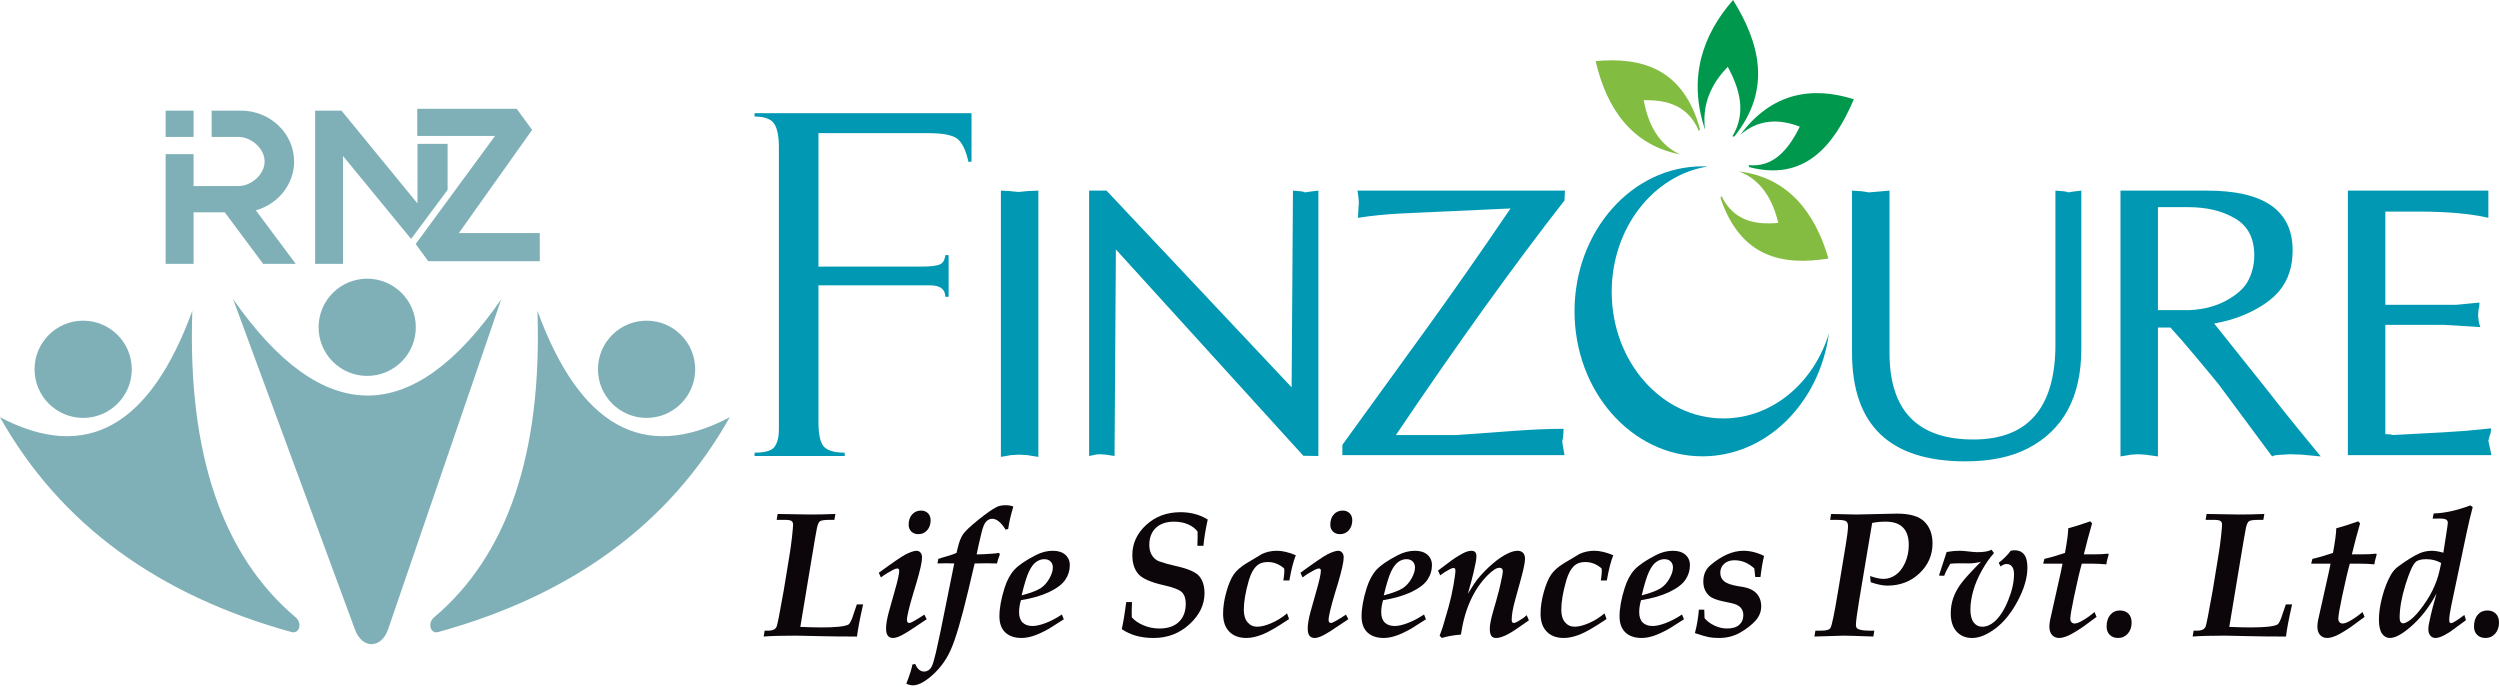 <?xml version="1.0" encoding="UTF-8" standalone="no"?><!DOCTYPE svg PUBLIC "-//W3C//DTD SVG 1.1//EN" "http://www.w3.org/Graphics/SVG/1.1/DTD/svg11.dtd"><svg width="100%" height="100%" viewBox="0 0 1252 344" version="1.1" xmlns="http://www.w3.org/2000/svg" xmlns:xlink="http://www.w3.org/1999/xlink" xml:space="preserve" xmlns:serif="http://www.serif.com/" style="fill-rule:evenodd;clip-rule:evenodd;stroke-linejoin:round;stroke-miterlimit:2;"><g><path d="M148.089,309.186c3.433,2.899 1.82,8.426 -2.111,7.339c-66.305,-18.324 -115.596,-53.551 -145.978,-107.573c43.687,22.98 75.415,3.898 96.313,-53.283c-2.428,71.669 15.104,122.552 51.776,153.517" style="fill:#7fb0b7;"/><path d="M41.648,160.592c13.447,-0 24.347,10.9 24.347,24.346c0,13.446 -10.9,24.347 -24.347,24.347c-13.445,-0 -24.346,-10.901 -24.346,-24.347c0,-13.446 10.901,-24.346 24.346,-24.346" style="fill:#7fb0b7;"/><path d="M217.366,309.186c-3.433,2.899 -1.821,8.426 2.111,7.339c66.305,-18.324 115.595,-53.551 145.977,-107.573c-43.686,22.98 -75.414,3.898 -96.312,-53.283c2.428,71.669 -15.104,122.552 -51.776,153.517" style="fill:#7fb0b7;"/><path d="M323.806,160.592c-13.446,-0 -24.346,10.9 -24.346,24.346c-0,13.446 10.9,24.347 24.346,24.347c13.446,-0 24.347,-10.901 24.347,-24.347c-0,-13.446 -10.901,-24.346 -24.347,-24.346" style="fill:#7fb0b7;"/><path d="M116.736,149.829c44.772,63.958 89.543,64.727 134.315,-0l-56.708,165.381c-3.247,9.47 -12.837,10.2 -16.599,-0c-20.336,-55.127 -40.672,-110.254 -61.008,-165.381" style="fill:#7fb0b7;"/><path d="M183.893,139.567c13.446,-0 24.346,10.9 24.346,24.346c0,13.446 -10.9,24.346 -24.346,24.346c-13.446,0 -24.346,-10.9 -24.346,-24.346c0,-13.446 10.9,-24.346 24.346,-24.346" style="fill:#7fb0b7;"/><path d="M82.959,55.406l13.987,0l-0,13.183l-13.987,0l0,-13.183Zm0,21.785l13.986,0l-0,15.974l22.552,-0c6.106,-0 13.021,-5.563 13.021,-12.287c-0,-6.727 -6.915,-12.289 -13.021,-12.289l-13.517,0l-0,-13.183l14.74,0c14.615,0 26.574,11.463 26.574,25.472c-0,11.544 -8.124,21.359 -19.161,24.453l19.977,26.822l-16.318,-0l-19.218,-25.806l-15.629,0l-0,25.806l-13.986,-0l0,-54.962Z" style="fill:#7fb0b7;"/><path d="M157.805,55.407l13.194,0l38.078,46.483l-0,-29.857l15.08,-0l-0,23.063l-18.293,24.565l-1.176,-1.434l-32.898,-40.108l0,54.034l-13.985,-0l0,-76.746Z" style="fill:#7fb0b7;"/><path d="M208.955,54.496l-0,13.585l38.958,0l-39.751,54.138l6.29,8.577l55.875,0l0,-14.059l-40.543,-0l36.703,-51.691l-7.728,-10.55l-49.804,-0Z" style="fill:#7fb0b7;"/><path d="M377.897,58.371l-0,-1.672l108.639,0l-0,24.309l-1.672,0l0,-0.835c-0.159,-0.12 -0.161,-0.368 -0.238,-0.677c-1.478,-5.908 -3.741,-9.511 -6.526,-10.824c-2.787,-1.313 -7.084,-1.989 -12.815,-1.989l-55.393,-0l-0,66.82l51.613,-0c4.457,-0 7.489,-0.342 9.113,-1.035c1.638,-0.699 2.547,-2.268 2.785,-4.696l1.672,-0l-0,20.853l-1.672,-0c0,-3.82 -2.546,-5.731 -7.68,-5.731l-55.831,0l-0,68.527c-0,6.446 0.994,10.625 2.944,12.496c1.99,1.87 5.373,2.785 10.188,2.785l-0,1.671l-45.127,0l-0,-1.671c5.292,-0 8.675,-0.994 10.067,-3.024c1.393,-2.03 2.109,-4.855 2.109,-8.516l0,-141.271c0,-5.77 -0.835,-9.79 -2.467,-12.098c-1.631,-2.268 -4.855,-3.422 -9.709,-3.422" style="fill:#0098b2;fill-rule:nonzero;"/><path d="M520.002,228.812l-5.584,-0.894l-4.021,-0.223l-4.02,0.223l-5.138,0.894l0,-133.352l4.244,0.223l4.691,0.448l4.467,-0.448l5.361,-0.223l0,133.352Zm140.238,-0.447l-7.521,-0.112l-93.889,-103.346l-0.67,103.458l-4.467,-0.707l-2.904,-0.187l-1.787,0.149l-3.573,0.745l-0,-132.905l8.711,0l92.698,98.506l0.67,-98.506l3.574,0.298c1.349,0.112 2.159,0.41 2.457,0.595l2.903,-0.446l3.798,-0.447l-0,132.905Zm123.486,-132.905l-0.224,4.914c-25.464,32.612 -53.609,71.777 -84.433,117.493l29.931,-0c1.042,-0 10.425,-0.677 28.145,-2.011c9.976,-0.75 18.614,-1.116 25.911,-1.116l-0.224,3.797l-0.447,2.68l0.447,2.904l0.67,3.797l-111.237,0l-0,-5.137l41.099,-56.736c12.949,-17.875 27.326,-38.42 43.11,-61.65l-53.608,2.457c-8.639,0.395 -16.232,1.191 -22.784,2.234l0.224,-4.468l0.223,-3.127l-0.223,-2.681l-0.448,-3.35l103.868,0Zm258.588,79.297c0,23.968 -8.94,40.575 -26.805,49.81c-8.339,4.312 -18.763,6.478 -31.272,6.478c-37.823,0 -56.736,-18.13 -56.736,-54.353l0,-81.232l4.692,0.298l3.797,0.595l10.275,-0.893l-0,81.232c-0,28.922 13.998,43.408 41.994,43.408c27.4,0 41.099,-15.896 41.099,-47.652l0,-76.988l3.798,0.298c1.348,0.105 2.233,0.41 2.68,0.595l2.68,-0.446l3.798,-0.447l0,79.297Zm119.909,53.831l-9.381,-0.893l-6.031,-0.224l-6.031,0.373c-1.342,0.082 -2.308,0.372 -2.904,0.744l-26.581,-35.85c-1.135,-1.532 -5.348,-6.527 -12.509,-15.115c-4.602,-5.52 -8.562,-10.015 -11.839,-13.588l-6.254,-0l0,64.553l-6.03,-0.857l-3.798,-0.26l-3.574,0.224l-5.36,0.893l-0,-133.128l43.333,0c28.591,0 42.887,9.977 42.887,29.932c-0,8.19 -2.242,14.96 -6.701,20.326c-3.581,4.312 -9.145,8.224 -16.752,11.615c-4.752,2.117 -10.053,3.649 -15.86,4.692l25.687,32.165c3.178,3.978 8.538,11.026 16.529,20.773l11.169,13.625Zm-33.282,-100.739c-0,-8.489 -3.146,-14.562 -9.381,-18.317c-6.869,-4.136 -14.888,-5.807 -24.124,-5.807l-14.743,0l0,51.598l15.413,-0c8.934,-0.298 16.711,-2.786 23.23,-7.594c2.564,-1.892 4.689,-3.931 6.031,-6.255c2.532,-4.383 3.574,-9.009 3.574,-13.625Zm118.796,100.069l-71.925,0l-0,-132.458l70.361,0l-0,13.626c-8.861,-2.085 -20.666,-3.128 -35.441,-3.128l-16.157,0l-0,46.685l35.515,0l11.615,-1.118c0,1.49 -0.148,2.607 -0.446,3.352l-0.224,3.126l0.224,2.234c0.15,1.507 0.596,2.68 0.893,3.574l-18.093,-1.117l-29.484,0l-0,54.725c1.637,0 2.903,0.15 3.797,0.448l25.017,-1.341c5.356,-0.287 13.402,-0.818 24.124,-2.01c0,1.638 -0.224,2.829 -0.67,3.574l-0.67,2.68l1.564,7.148Z" style="fill:#0098b2;fill-rule:nonzero;"/><path d="M852.596,83.299c0.905,-0 1.804,0.026 2.7,0.069c-27.209,4.294 -48.155,30.764 -48.155,62.784c0,35.014 25.046,63.398 55.94,63.398c24.453,-0 45.238,-17.784 52.844,-42.56c-4.707,34.845 -31.267,61.535 -63.329,61.535c-35.386,0 -64.071,-32.51 -64.071,-72.613c-0,-40.103 28.685,-72.613 64.071,-72.613" style="fill:#0098b2;"/><path d="M841.348,77.325c-24.182,-4.746 -36.771,-22.98 -42.253,-46.736c22.943,-2.019 43.886,3.48 52.281,34.188c-0.194,0.285 -0.387,0.569 -0.579,0.853c-5.247,-12.72 -15.902,-15.702 -27.605,-15.43c2.177,12.248 7.608,22.266 18.156,27.125" style="fill:#82bc41;"/><path d="M853.892,64.996c-8.689,-26.013 -1.235,-47.569 14.028,-64.996c13.199,21.363 19.668,44.599 0.603,68.404c-0.314,-0.045 -0.629,-0.088 -0.942,-0.132c6.997,-11.587 3.846,-23.502 -2.311,-34.785c-8.199,8.352 -13.05,18.745 -11.378,31.509" style="fill:#00984d;"/><path d="M871.51,67.557c15.79,-21.292 36.029,-24.443 56.9,-17.854c-10.008,23.484 -24.742,41.226 -52.38,33.991c-0.12,-0.333 -0.24,-0.666 -0.36,-0.997c12.339,1.264 19.976,-7.669 25.659,-19.267c-10.434,-4.033 -20.805,-3.757 -29.819,4.127" style="fill:#00984d;"/><path d="M870.923,85.853c24.398,3.006 37.978,20.303 44.771,43.619c-22.784,3.657 -43.992,-0.333 -54.08,-30.379c0.177,-0.298 0.354,-0.596 0.531,-0.894c5.944,12.32 16.744,14.534 28.409,13.425c-2.855,-12.067 -8.833,-21.677 -19.631,-25.771" style="fill:#83bc41;"/><path d="M382.455,318.782l0.478,-2.953l1.969,0c2.013,0 3.34,-0.626 3.981,-1.879c0.373,-0.671 1.566,-6.696 3.579,-18.075l2.744,-16.748c0.612,-3.624 1.089,-7.069 1.447,-10.335c0.343,-3.266 0.522,-5.279 0.522,-6.04c-0,-0.865 -0.269,-1.491 -0.806,-1.849c-0.536,-0.373 -1.61,-0.552 -3.221,-0.552l-4.19,0l0.477,-2.953c7.904,0.179 13.362,0.269 16.389,0.269c3.759,-0 7.935,-0.09 12.543,-0.269l-0.522,2.953l-2.46,0c-2.551,0 -4.147,0.239 -4.773,0.716c-0.627,0.492 -1.134,1.655 -1.507,3.49c-0.298,1.372 -1.162,6.338 -2.58,14.898c-2.505,15.227 -4.414,26.725 -5.726,34.495c4.549,0.179 8.053,0.268 10.499,0.268c7.039,0 11.513,-0.447 13.437,-1.357c0.88,-0.417 1.835,-2.311 2.849,-5.711l1.535,-4.475l3.132,0c-1.655,7.323 -2.684,12.692 -3.057,16.107c-7.218,-0 -13.138,-0.06 -17.732,-0.179l-12.751,-0.268c-7.278,-0 -12.706,0.149 -16.256,0.447" style="fill:#0c060b;fill-rule:nonzero;"/><path d="M455.054,262.842c0,-2.208 0.582,-3.952 1.745,-5.22c1.164,-1.282 2.655,-1.924 4.459,-1.924c1.432,0 2.581,0.447 3.475,1.327c0.88,0.895 1.327,2.058 1.327,3.505c0,2.043 -0.581,3.714 -1.73,5.011c-1.148,1.312 -2.624,1.969 -4.429,1.969c-1.462,-0 -2.624,-0.448 -3.519,-1.328c-0.88,-0.895 -1.328,-1.998 -1.328,-3.34Zm-13.899,26.352l-1.044,-2.357c7.039,-5.145 11.513,-8.202 13.407,-9.171c2.446,-1.223 4.28,-1.835 5.503,-1.835c0.775,0 1.432,0.298 1.954,0.895c0.522,0.597 0.79,1.432 0.79,2.506c0,2.073 -0.94,6.323 -2.833,12.751l-1.432,4.712c-2.192,7.278 -3.296,11.886 -3.296,13.795c-0,0.999 0.418,1.492 1.238,1.492c0.746,-0 3.251,-1.403 7.472,-4.191l1.178,2.312l-9.053,6.024c-2.416,1.522 -4.25,2.476 -5.473,2.894c-0.85,0.313 -1.626,0.477 -2.356,0.477c-1.119,0 -1.969,-0.373 -2.565,-1.119c-0.597,-0.73 -0.895,-1.938 -0.895,-3.594c-0,-2.192 0.462,-4.981 1.402,-8.396l2.922,-10.395c1.507,-5.204 2.252,-8.59 2.252,-10.171c0,-0.761 -0.328,-1.133 -0.999,-1.133c-0.477,-0 -1.163,0.239 -2.102,0.701c-2.267,1.178 -4.295,2.446 -6.07,3.803" style="fill:#0c060b;fill-rule:nonzero;"/><path d="M469.476,282.185l0.432,-2.282c1.074,-0.388 2.565,-0.836 4.444,-1.372c1.924,-0.552 3.475,-1.104 4.668,-1.626l0.567,-2.357c0.701,-3.057 1.596,-5.383 2.684,-6.964c1.089,-1.596 3.609,-3.982 7.561,-7.173c3.938,-3.177 7.024,-5.339 9.232,-6.488c1.223,-0.611 2.744,-0.909 4.578,-0.909c1.551,-0 2.834,0.238 3.848,0.701c-1.268,4.101 -2.133,7.829 -2.595,11.215l-1.312,0.298c-2.237,-3.609 -4.46,-5.414 -6.652,-5.414c-1.163,-0 -2.192,0.463 -3.072,1.402c-0.894,0.925 -1.67,2.833 -2.341,5.682c-1.313,5.488 -2.118,9.053 -2.416,10.723l1.148,0c1.104,0 3.236,-0.105 6.413,-0.313c1.581,-0.12 2.788,-0.254 3.624,-0.403l0.447,0.701c-0.731,1.939 -1.208,3.46 -1.446,4.579l-5.324,-0.09l-5.861,0.09l-3.073,13.034c-3.519,14.898 -6.547,25.114 -9.067,30.617c-2.52,5.503 -6.144,10.112 -10.872,13.84c-3.028,2.356 -5.652,3.534 -7.874,3.534c-1.015,0 -2.133,-0.268 -3.326,-0.79c1.7,-4.414 2.715,-7.636 3.043,-9.634l1.401,-0.269c1.074,2.536 2.58,3.803 4.504,3.803c0.716,0 1.387,-0.194 2.043,-0.596c0.657,-0.388 1.238,-1.044 1.73,-1.954c0.507,-0.925 1.208,-3.251 2.103,-6.979l2.371,-10.917l6.801,-33.689l-4.191,-0.09l-4.22,0.09Z" style="fill:#0c060b;fill-rule:nonzero;"/><path d="M531.799,307.746l0.954,2.401l-7.427,4.713c-3.087,1.73 -5.696,2.923 -7.844,3.609c-2.132,0.686 -4.086,1.029 -5.831,1.029c-3.549,0 -6.294,-0.939 -8.232,-2.804c-1.939,-1.864 -2.908,-4.534 -2.908,-8.038c-0,-4.071 0.864,-8.829 2.58,-14.243c1.222,-3.847 2.878,-6.889 4.951,-9.142c2.088,-2.237 5.637,-4.667 10.648,-7.247c2.819,-1.462 5.667,-2.193 8.56,-2.193c2.64,0 4.728,0.656 6.249,1.984c1.506,1.327 2.267,3.072 2.267,5.234c-0,2.625 -0.746,5.041 -2.252,7.278c-1.491,2.222 -4.161,4.266 -8.008,6.115c-3.848,1.849 -8.59,3.221 -14.228,4.131c-0.611,2.102 -0.924,4.086 -0.924,5.965c-0,2.327 0.596,4.071 1.774,5.235c1.178,1.148 2.849,1.73 5.041,1.73c1.655,-0 3.788,-0.477 6.398,-1.447c2.595,-0.969 5.339,-2.401 8.232,-4.31Zm-20.178,-9.575c4.519,-1.222 7.666,-2.415 9.44,-3.549c1.775,-1.133 3.251,-2.759 4.43,-4.846c1.177,-2.089 1.774,-3.938 1.774,-5.578c0,-1.253 -0.388,-2.267 -1.163,-3.028c-0.761,-0.76 -1.805,-1.133 -3.117,-1.133c-1.431,-0 -2.803,0.462 -4.116,1.402c-1.312,0.939 -2.52,2.58 -3.624,4.921c-1.104,2.357 -2.311,6.294 -3.624,11.811" style="fill:#0c060b;fill-rule:nonzero;"/><path d="M561.79,315.054c0.865,-4.012 1.61,-8.531 2.237,-13.541l2.863,-0l-0.134,4.816l0.044,2.789c1.343,1.611 3.281,2.938 5.817,4.027c2.52,1.073 5.19,1.61 8.009,1.61c4.235,0 7.501,-1.118 9.783,-3.34c2.281,-2.237 3.415,-5.25 3.415,-9.068c-0,-2.595 -0.656,-4.533 -1.969,-5.816c-1.327,-1.252 -4.28,-2.386 -8.858,-3.415c-6.771,-1.507 -11.126,-3.445 -13.05,-5.801c-1.924,-2.327 -2.878,-5.444 -2.878,-9.351c-0,-5.802 2.311,-10.827 6.935,-15.077c4.638,-4.251 10.35,-6.384 17.165,-6.384c2.58,0 5.026,0.313 7.308,0.925c2.282,0.612 4.4,1.536 6.353,2.759c-1.089,4.937 -1.805,9.321 -2.148,13.154l-3.042,-0l0.134,-4.623l-0.044,-2.536c-1.074,-1.461 -2.64,-2.639 -4.698,-3.564c-2.058,-0.91 -4.4,-1.372 -7.054,-1.372c-3.908,0 -6.95,1.044 -9.127,3.117c-2.192,2.088 -3.281,4.936 -3.281,8.545c-0,2.029 0.447,3.788 1.357,5.235c0.895,1.461 2.162,2.476 3.788,3.057c2.416,0.85 5.22,1.611 8.411,2.312c6.085,1.372 9.947,3.102 11.603,5.205c1.655,2.088 2.491,4.876 2.491,8.336c-0,5.772 -2.506,10.946 -7.502,15.54c-4.996,4.608 -11.006,6.905 -18.06,6.905c-3.147,0 -6.04,-0.373 -8.68,-1.104c-2.64,-0.745 -5.026,-1.849 -7.188,-3.34" style="fill:#0c060b;fill-rule:nonzero;"/><path d="M644.56,307.179l0.999,2.834c-5.891,3.967 -10.321,6.532 -13.288,7.71c-2.983,1.179 -5.667,1.775 -8.083,1.775c-3.654,0 -6.502,-1.059 -8.56,-3.162c-2.074,-2.118 -3.103,-5.1 -3.103,-8.948c0,-3.46 0.552,-7.128 1.641,-10.976c1.088,-3.833 2.326,-6.756 3.698,-8.74c1.388,-1.983 3.505,-3.847 6.383,-5.592l7.666,-4.593c2.296,-1.104 4.817,-1.656 7.546,-1.656c1.357,0 2.834,0.179 4.415,0.552c1.581,0.358 3.281,0.925 5.07,1.685c-1.223,3.042 -2.297,7.248 -3.222,12.617l-3.012,0c0.328,-2.207 0.493,-3.743 0.493,-4.593l-0.09,-1.387c-1.223,-1.089 -2.52,-1.894 -3.892,-2.431c-1.358,-0.537 -2.804,-0.805 -4.311,-0.805c-2.236,-0 -4.011,0.566 -5.324,1.7c-1.804,1.596 -3.206,4.116 -4.191,7.561c-1.655,5.786 -2.49,10.678 -2.49,14.66c0,2.684 0.627,4.757 1.865,6.249c1.237,1.476 2.848,2.221 4.861,2.221c1.954,0 4.31,-0.596 7.084,-1.789c2.789,-1.193 5.399,-2.834 7.845,-4.892" style="fill:#0c060b;fill-rule:nonzero;"/><path d="M666.214,262.842c-0,-2.208 0.582,-3.952 1.745,-5.22c1.163,-1.282 2.654,-1.924 4.459,-1.924c1.431,0 2.58,0.447 3.474,1.327c0.88,0.895 1.328,2.058 1.328,3.505c-0,2.043 -0.581,3.714 -1.73,5.011c-1.148,1.312 -2.625,1.969 -4.429,1.969c-1.462,-0 -2.625,-0.448 -3.52,-1.328c-0.88,-0.895 -1.327,-1.998 -1.327,-3.34Zm-13.9,26.352l-1.044,-2.357c7.04,-5.145 11.513,-8.202 13.408,-9.171c2.446,-1.223 4.28,-1.835 5.503,-1.835c0.775,0 1.431,0.298 1.953,0.895c0.522,0.597 0.791,1.432 0.791,2.506c-0,2.073 -0.94,6.323 -2.833,12.751l-1.433,4.712c-2.191,7.278 -3.295,11.886 -3.295,13.795c-0,0.999 0.417,1.492 1.238,1.492c0.745,-0 3.251,-1.403 7.471,-4.191l1.178,2.312l-9.052,6.024c-2.416,1.522 -4.25,2.476 -5.473,2.894c-0.851,0.313 -1.626,0.477 -2.357,0.477c-1.118,0 -1.968,-0.373 -2.565,-1.119c-0.596,-0.73 -0.895,-1.938 -0.895,-3.594c0,-2.192 0.463,-4.981 1.403,-8.396l2.922,-10.395c1.506,-5.204 2.252,-8.59 2.252,-10.171c0,-0.761 -0.328,-1.133 -0.999,-1.133c-0.477,-0 -1.163,0.239 -2.103,0.701c-2.267,1.178 -4.295,2.446 -6.07,3.803" style="fill:#0c060b;fill-rule:nonzero;"/><path d="M713.161,307.746l0.955,2.401l-7.427,4.713c-3.087,1.73 -5.697,2.923 -7.845,3.609c-2.132,0.686 -4.086,1.029 -5.83,1.029c-3.55,0 -6.294,-0.939 -8.233,-2.804c-1.938,-1.864 -2.908,-4.534 -2.908,-8.038c0,-4.071 0.865,-8.829 2.58,-14.243c1.223,-3.847 2.878,-6.889 4.951,-9.142c2.088,-2.237 5.638,-4.667 10.648,-7.247c2.819,-1.462 5.667,-2.193 8.561,-2.193c2.639,0 4.728,0.656 6.248,1.984c1.507,1.327 2.267,3.072 2.267,5.234c0,2.625 -0.745,5.041 -2.252,7.278c-1.491,2.222 -4.16,4.266 -8.008,6.115c-3.848,1.849 -8.59,3.221 -14.228,4.131c-0.611,2.102 -0.924,4.086 -0.924,5.965c-0,2.327 0.596,4.071 1.775,5.235c1.178,1.148 2.848,1.73 5.04,1.73c1.656,-0 3.788,-0.477 6.398,-1.447c2.595,-0.969 5.339,-2.401 8.232,-4.31Zm-20.177,-9.575c4.518,-1.222 7.665,-2.415 9.44,-3.549c1.775,-1.133 3.251,-2.759 4.429,-4.846c1.178,-2.089 1.775,-3.938 1.775,-5.578c-0,-1.253 -0.388,-2.267 -1.163,-3.028c-0.761,-0.76 -1.805,-1.133 -3.117,-1.133c-1.432,-0 -2.804,0.462 -4.116,1.402c-1.313,0.939 -2.521,2.58 -3.624,4.921c-1.104,2.357 -2.312,6.294 -3.624,11.811" style="fill:#0c060b;fill-rule:nonzero;"/><path d="M722.065,319.498l-1.089,-1.133c0.612,-1.581 1.118,-3.013 1.536,-4.325c1.387,-4.758 2.371,-8.098 2.923,-10.022c0.984,-3.52 1.805,-7.174 2.461,-10.947c0.656,-3.773 0.984,-6.219 0.984,-7.367c0,-0.85 -0.343,-1.282 -0.999,-1.282c-0.388,-0 -1.014,0.223 -1.879,0.686c-1.79,0.924 -3.356,1.923 -4.728,3.012l-1.133,-2.356l6.591,-4.967c2.923,-2.058 5.31,-3.504 7.189,-4.31c1.044,-0.432 2.043,-0.656 2.982,-0.656c0.806,0 1.432,0.209 1.85,0.641c0.432,0.418 0.641,1.09 0.641,2.029c0,0.805 -0.119,1.849 -0.343,3.102c-0.656,3.326 -1.357,6.383 -2.118,9.172l-1.804,6.561c2.311,-3.758 3.848,-6.129 4.638,-7.084c2.401,-2.937 4.981,-5.607 7.77,-7.978c2.774,-2.371 5.413,-4.131 7.889,-5.265c1.715,-0.79 3.236,-1.178 4.549,-1.178c1.222,0 2.162,0.343 2.803,1.045c0.642,0.7 0.955,1.715 0.955,3.027c-0,1.924 -0.895,6.025 -2.67,12.318l-2.207,8.009c-1.208,4.31 -1.804,7.665 -1.804,10.096c-0,1.104 0.343,1.656 1.014,1.656c0.492,-0 1.223,-0.284 2.177,-0.836c1.864,-1.073 3.311,-2.102 4.325,-3.087l1.103,2.581c-5.16,3.698 -8.634,6.01 -10.454,6.934c-2.416,1.283 -4.384,1.924 -5.935,1.924c-1.074,0 -1.88,-0.343 -2.401,-1.044c-0.522,-0.701 -0.791,-1.924 -0.791,-3.669c-0,-1.894 0.582,-4.847 1.745,-8.873l1.402,-4.847c1.193,-4.31 1.924,-7.159 2.192,-8.561c0.791,-3.385 1.178,-5.547 1.178,-6.517c0,-0.521 -0.149,-0.925 -0.447,-1.222c-0.313,-0.284 -0.731,-0.433 -1.253,-0.433c-1.446,-0 -3.415,1.253 -5.92,3.758c-3.445,3.46 -6.294,7.651 -8.546,12.587c-2.252,4.921 -3.848,10.619 -4.817,17.121c-3.698,0.283 -6.875,0.85 -9.559,1.7" style="fill:#0c060b;fill-rule:nonzero;"/><path d="M803.552,307.179l0.999,2.834c-5.891,3.967 -10.32,6.532 -13.288,7.71c-2.983,1.179 -5.667,1.775 -8.083,1.775c-3.653,0 -6.502,-1.059 -8.56,-3.162c-2.073,-2.118 -3.102,-5.1 -3.102,-8.948c-0,-3.46 0.552,-7.128 1.64,-10.976c1.089,-3.833 2.327,-6.756 3.698,-8.74c1.388,-1.983 3.505,-3.847 6.384,-5.592l7.665,-4.593c2.297,-1.104 4.817,-1.656 7.546,-1.656c1.357,0 2.834,0.179 4.415,0.552c1.581,0.358 3.281,0.925 5.07,1.685c-1.222,3.042 -2.296,7.248 -3.221,12.617l-3.013,0c0.329,-2.207 0.493,-3.743 0.493,-4.593l-0.09,-1.387c-1.223,-1.089 -2.52,-1.894 -3.892,-2.431c-1.357,-0.537 -2.804,-0.805 -4.31,-0.805c-2.237,-0 -4.012,0.566 -5.324,1.7c-1.805,1.596 -3.207,4.116 -4.191,7.561c-1.656,5.786 -2.49,10.678 -2.49,14.66c-0,2.684 0.626,4.757 1.864,6.249c1.237,1.476 2.848,2.221 4.861,2.221c1.954,0 4.31,-0.596 7.085,-1.789c2.788,-1.193 5.398,-2.834 7.844,-4.892" style="fill:#0c060b;fill-rule:nonzero;"/><path d="M842.357,307.746l0.954,2.401l-7.427,4.713c-3.087,1.73 -5.697,2.923 -7.844,3.609c-2.133,0.686 -4.087,1.029 -5.831,1.029c-3.55,0 -6.294,-0.939 -8.232,-2.804c-1.939,-1.864 -2.909,-4.534 -2.909,-8.038c0,-4.071 0.865,-8.829 2.581,-14.243c1.222,-3.847 2.877,-6.889 4.951,-9.142c2.087,-2.237 5.637,-4.667 10.648,-7.247c2.818,-1.462 5.667,-2.193 8.56,-2.193c2.64,0 4.728,0.656 6.249,1.984c1.506,1.327 2.266,3.072 2.266,5.234c0,2.625 -0.745,5.041 -2.252,7.278c-1.491,2.222 -4.16,4.266 -8.008,6.115c-3.848,1.849 -8.59,3.221 -14.228,4.131c-0.611,2.102 -0.924,4.086 -0.924,5.965c0,2.327 0.596,4.071 1.775,5.235c1.178,1.148 2.848,1.73 5.04,1.73c1.656,-0 3.789,-0.477 6.398,-1.447c2.595,-0.969 5.339,-2.401 8.233,-4.31Zm-20.178,-9.575c4.518,-1.222 7.665,-2.415 9.44,-3.549c1.775,-1.133 3.251,-2.759 4.429,-4.846c1.178,-2.089 1.775,-3.938 1.775,-5.578c-0,-1.253 -0.388,-2.267 -1.163,-3.028c-0.761,-0.76 -1.805,-1.133 -3.117,-1.133c-1.432,-0 -2.804,0.462 -4.116,1.402c-1.313,0.939 -2.521,2.58 -3.624,4.921c-1.104,2.357 -2.312,6.294 -3.624,11.811" style="fill:#0c060b;fill-rule:nonzero;"/><path d="M848.814,317.052c1.044,-4.026 1.7,-7.934 1.969,-11.722l2.714,0l0.134,4.235c1.238,1.507 2.908,2.745 4.966,3.729c2.073,0.97 4.176,1.461 6.294,1.461c2.684,0 4.712,-0.611 6.099,-1.834c1.388,-1.223 2.074,-2.833 2.074,-4.847c-0,-1.551 -0.463,-2.833 -1.403,-3.847c-0.924,-1.015 -2.52,-1.76 -4.757,-2.223l-3.758,-0.79c-3.52,-0.73 -5.921,-1.685 -7.204,-2.878c-1.953,-1.805 -2.923,-4.176 -2.923,-7.084c0,-3.46 1.194,-6.204 3.58,-8.218c5.652,-4.801 11.17,-7.203 16.524,-7.203c1.7,0 3.4,0.209 5.115,0.641c1.716,0.418 3.46,1.06 5.205,1.939c-0.746,3.088 -1.342,6.607 -1.789,10.544l-2.625,0l-0.478,-4.325c-1.744,-1.506 -3.415,-2.565 -5.01,-3.161c-1.596,-0.597 -3.237,-0.895 -4.922,-0.895c-2.147,-0 -3.863,0.596 -5.16,1.774c-1.298,1.179 -1.939,2.67 -1.939,4.475c0,1.774 0.627,3.191 1.879,4.235c1.223,1.074 3.55,1.909 7.01,2.49l2.446,0.389c3.057,0.536 5.353,1.64 6.89,3.325c1.506,1.685 2.267,3.818 2.267,6.383c-0,2.61 -0.91,4.966 -2.715,7.024c-1.804,2.073 -4.31,4.057 -7.531,5.966c-3.221,1.909 -6.86,2.863 -10.932,2.863c-1.924,0 -3.639,-0.149 -5.145,-0.433c-1.491,-0.298 -3.788,-0.969 -6.875,-2.013" style="fill:#0c060b;fill-rule:nonzero;"/><path d="M908.662,318.782l0.477,-2.953l3.012,0c2.565,0 4.101,-0.477 4.593,-1.446c0.672,-1.194 1.88,-7.024 3.625,-17.494l3.847,-23.19c0.85,-5.026 1.268,-8.412 1.268,-10.156c-0,-1.223 -0.328,-2.058 -0.999,-2.521c-0.671,-0.447 -2.193,-0.671 -4.549,-0.671l-3.415,0l0.492,-2.953l12.706,0.269l20.312,-0.447c6.518,-0 11.111,1.357 13.78,4.086c2.67,2.714 3.997,6.338 3.997,10.842c0,5.816 -2.162,10.797 -6.502,14.928c-4.34,4.131 -9.709,6.204 -16.121,6.204c-2.238,0 -5.026,-0.567 -8.337,-1.7l-0.313,-3.102c2.714,0.954 4.981,1.432 6.786,1.432c2.087,-0 4.101,-0.657 6.01,-1.969c1.909,-1.327 3.474,-3.341 4.712,-6.055c1.238,-2.714 1.864,-5.712 1.864,-9.023c0,-3.862 -0.969,-6.755 -2.908,-8.709c-1.939,-1.938 -4.787,-2.908 -8.56,-2.908c-2.655,0 -4.936,0.224 -6.86,0.656l-3.028,17.986l-3.534,21.132c-1.044,6.353 -1.566,10.32 -1.566,11.931c-0,0.984 0.313,1.655 0.954,1.999c1.104,0.581 3.013,0.879 5.727,0.879l2.535,0l-0.492,2.953c-8.142,-0.298 -13.064,-0.447 -14.749,-0.447l-14.764,0.447Z" style="fill:#0c060b;fill-rule:nonzero;"/><path d="M971.03,288.254l3.847,-11.811c2.297,-0.403 4.355,-0.612 6.16,-0.612c1.222,0 2.341,0.06 3.355,0.179l3.281,0.358c0.984,0.104 1.819,0.164 2.49,0.164c3.341,0 5.742,-0.403 7.204,-1.237l1.223,1.7c-2.043,2.207 -4.042,5.07 -6.01,8.56c-1.969,3.505 -3.431,6.949 -4.385,10.335c-0.939,3.385 -1.417,6.517 -1.417,9.38c0,2.879 0.552,5.026 1.641,6.458c1.088,1.417 2.505,2.132 4.25,2.132c2.133,0 4.131,-0.82 6.025,-2.445c2.685,-2.297 5.011,-5.861 6.965,-10.678c1.969,-4.817 2.953,-9.217 2.953,-13.169c-0,-1.73 -0.328,-2.997 -0.999,-3.848c-0.672,-0.849 -1.567,-1.267 -2.7,-1.267c-0.984,0 -1.999,0.418 -3.042,1.252l-0.925,-1.878c1.163,-0.836 2.341,-1.879 3.534,-3.117c1.194,-1.223 1.999,-2.178 2.431,-2.849c0.641,-0.194 1.298,-0.298 1.969,-0.298c2.058,0 3.654,0.686 4.772,2.073c1.118,1.387 1.671,3.594 1.671,6.621c-0,5.026 -1.611,10.589 -4.847,16.659c-3.237,6.069 -6.965,10.678 -11.185,13.839c-4.221,3.162 -8.098,4.743 -11.663,4.743c-3.221,0 -5.816,-1.074 -7.77,-3.221c-1.953,-2.148 -2.923,-5.205 -2.923,-9.142c0,-2.595 0.388,-5.071 1.179,-7.457c0.79,-2.371 2.043,-4.772 3.787,-7.188c1.73,-2.401 5.101,-6.115 10.112,-11.141c-2.133,0.522 -4.071,0.791 -5.816,0.791l-4.937,-0.045c-1.774,-0 -3.311,0.075 -4.578,0.224c-1.342,2.207 -2.357,4.22 -3.043,6.024l-2.609,-0.089Z" style="fill:#0c060b;fill-rule:nonzero;"/><path d="M1048.92,306.493l1.044,2.446l-6.562,4.817c-3.371,2.312 -5.951,3.848 -7.726,4.609c-1.774,0.76 -3.251,1.133 -4.414,1.133c-1.491,0 -2.684,-0.492 -3.594,-1.491c-0.895,-0.985 -1.342,-2.386 -1.342,-4.191c-0,-0.955 0.119,-2.088 0.373,-3.371c0.238,-1.282 1.461,-6.695 3.639,-16.255c1.431,-6.249 2.281,-10.231 2.579,-11.916l-9.693,-0l0.611,-2.401c2.789,-0.611 6.234,-1.596 10.306,-2.968c1.058,-5.801 1.61,-9.917 1.64,-12.348c3.117,-0.806 6.785,-1.969 11.006,-3.49l0.925,1.044c-1.491,5.145 -2.864,10.305 -4.116,15.51l4.488,0c3.252,0 5.787,-0.12 7.622,-0.358l0.343,0.343l-0.612,2.222c-0.283,1 -0.478,1.924 -0.567,2.789c-2.55,-0.224 -5.1,-0.343 -7.62,-0.343l-4.669,-0c-0.984,3.37 -2.281,8.903 -3.892,16.554c-1.253,5.95 -1.879,9.619 -1.879,11.021c0,0.76 0.209,1.342 0.612,1.759c0.402,0.433 0.924,0.642 1.535,0.642c0.865,-0 1.939,-0.358 3.222,-1.059c2.476,-1.342 4.727,-2.908 6.741,-4.698" style="fill:#0c060b;fill-rule:nonzero;"/><path d="M1098.08,318.782l0.478,-2.953l1.968,0c2.013,0 3.341,-0.626 3.982,-1.879c0.373,-0.671 1.565,-6.696 3.579,-18.075l2.744,-16.748c0.612,-3.624 1.089,-7.069 1.447,-10.335c0.342,-3.266 0.522,-5.279 0.522,-6.04c-0,-0.865 -0.269,-1.491 -0.806,-1.849c-0.536,-0.373 -1.61,-0.552 -3.221,-0.552l-4.191,0l0.477,-2.953c7.904,0.179 13.363,0.269 16.39,0.269c3.759,-0 7.935,-0.09 12.543,-0.269l-0.522,2.953l-2.461,0c-2.55,0 -4.146,0.239 -4.772,0.716c-0.627,0.492 -1.134,1.655 -1.507,3.49c-0.298,1.372 -1.163,6.338 -2.58,14.898c-2.505,15.227 -4.414,26.725 -5.726,34.495c4.548,0.179 8.053,0.268 10.499,0.268c7.039,0 11.513,-0.447 13.437,-1.357c0.88,-0.417 1.834,-2.311 2.848,-5.711l1.536,-4.475l3.132,0c-1.655,7.323 -2.684,12.692 -3.057,16.107c-7.218,-0 -13.139,-0.06 -17.732,-0.179l-12.751,-0.268c-7.278,-0 -12.706,0.149 -16.256,0.447" style="fill:#0c060b;fill-rule:nonzero;"/><path d="M1183.14,306.493l1.044,2.446l-6.562,4.817c-3.371,2.312 -5.951,3.848 -7.726,4.609c-1.774,0.76 -3.251,1.133 -4.414,1.133c-1.492,0 -2.684,-0.492 -3.594,-1.491c-0.895,-0.985 -1.342,-2.386 -1.342,-4.191c-0,-0.955 0.119,-2.088 0.372,-3.371c0.239,-1.282 1.462,-6.695 3.639,-16.255c1.432,-6.249 2.282,-10.231 2.581,-11.916l-9.695,-0l0.612,-2.401c2.789,-0.611 6.234,-1.596 10.305,-2.968c1.059,-5.801 1.611,-9.917 1.641,-12.348c3.117,-0.806 6.785,-1.969 11.006,-3.49l0.924,1.044c-1.49,5.145 -2.863,10.305 -4.115,15.51l4.488,0c3.251,0 5.787,-0.12 7.621,-0.358l0.343,0.343l-0.611,2.222c-0.284,1 -0.478,1.924 -0.567,2.789c-2.55,-0.224 -5.101,-0.343 -7.621,-0.343l-4.668,-0c-0.984,3.37 -2.281,8.903 -3.892,16.554c-1.253,5.95 -1.879,9.619 -1.879,11.021c-0,0.76 0.209,1.342 0.611,1.759c0.403,0.433 0.925,0.642 1.536,0.642c0.865,-0 1.939,-0.358 3.222,-1.059c2.475,-1.342 4.728,-2.908 6.741,-4.698" style="fill:#0c060b;fill-rule:nonzero;"/><path d="M1234.16,307.97l0.791,2.609l-7.994,5.862c-1.924,1.252 -3.564,2.103 -4.906,2.58c-0.865,0.313 -1.671,0.477 -2.401,0.477c-1.015,0 -1.865,-0.388 -2.536,-1.178c-0.671,-0.775 -0.999,-1.85 -0.999,-3.177c-0,-0.79 0.074,-1.566 0.209,-2.356c0.671,-3.341 1.327,-6.204 1.969,-8.59l1.924,-7.01c-3.685,6.995 -8.173,12.721 -13.497,17.166c-4.057,3.43 -7.353,5.145 -9.873,5.145c-1.596,0 -2.908,-0.731 -3.937,-2.177c-1.029,-1.462 -1.551,-3.803 -1.551,-7.07c-0,-3.34 0.551,-7.113 1.655,-11.319c1.104,-4.22 2.52,-7.859 4.266,-10.946c0.984,-1.775 2.221,-3.192 3.698,-4.266c4.444,-3.251 8.023,-5.458 10.723,-6.621c1.909,-0.85 3.997,-1.268 6.263,-1.268c1.491,0 3.371,0.313 5.667,0.955l1.492,-9.59c0.492,-3.161 0.746,-4.966 0.746,-5.398c-0,-0.716 -0.284,-1.238 -0.836,-1.596c-0.551,-0.343 -1.67,-0.522 -3.325,-0.522c-0.955,0 -2.118,0.015 -3.46,0.045l0.536,-2.595c5.355,-0.119 11.484,-1.462 18.374,-4.027l1.178,0.836c-0.984,3.668 -2.058,8.157 -3.191,13.496l-7.532,35.807c-0.701,3.326 -1.044,5.772 -1.044,7.337c0,1 0.314,1.492 0.955,1.492c0.79,0 2.997,-1.372 6.636,-4.101Zm-11.617,-26.009c-2.193,-1.283 -4.698,-1.924 -7.516,-1.924c-2.536,-0 -4.31,0.492 -5.339,1.477c-1.447,1.401 -3.147,5.219 -5.071,11.468c-1.924,6.234 -2.879,11.722 -2.879,16.435c0,0.954 0.165,1.655 0.508,2.087c0.328,0.432 0.76,0.656 1.282,0.656c0.612,0 1.432,-0.313 2.446,-0.954c1.76,-1.059 3.654,-2.863 5.682,-5.413c2.714,-3.386 4.891,-6.771 6.562,-10.171c1.656,-3.401 2.818,-6.682 3.49,-9.828l0.835,-3.833Z" style="fill:#0c060b;fill-rule:nonzero;"/><path d="M1054.99,313.786c0,-2.475 0.612,-4.429 1.85,-5.891c1.238,-1.446 2.833,-2.177 4.787,-2.177c1.804,0 3.236,0.537 4.295,1.61c1.059,1.074 1.596,2.551 1.596,4.4c-0,2.297 -0.642,4.176 -1.924,5.608c-1.282,1.446 -2.878,2.162 -4.802,2.162c-1.775,0 -3.177,-0.522 -4.236,-1.566c-1.043,-1.044 -1.566,-2.431 -1.566,-4.146" style="fill:#0c060b;fill-rule:nonzero;"/><path d="M1238.98,313.786c-0,-2.475 0.611,-4.429 1.849,-5.891c1.238,-1.446 2.833,-2.177 4.787,-2.177c1.805,0 3.236,0.537 4.295,1.61c1.059,1.074 1.596,2.551 1.596,4.4c-0,2.297 -0.642,4.176 -1.924,5.608c-1.282,1.446 -2.878,2.162 -4.802,2.162c-1.775,0 -3.177,-0.522 -4.235,-1.566c-1.044,-1.044 -1.566,-2.431 -1.566,-4.146" style="fill:#0c060b;fill-rule:nonzero;"/></g></svg>